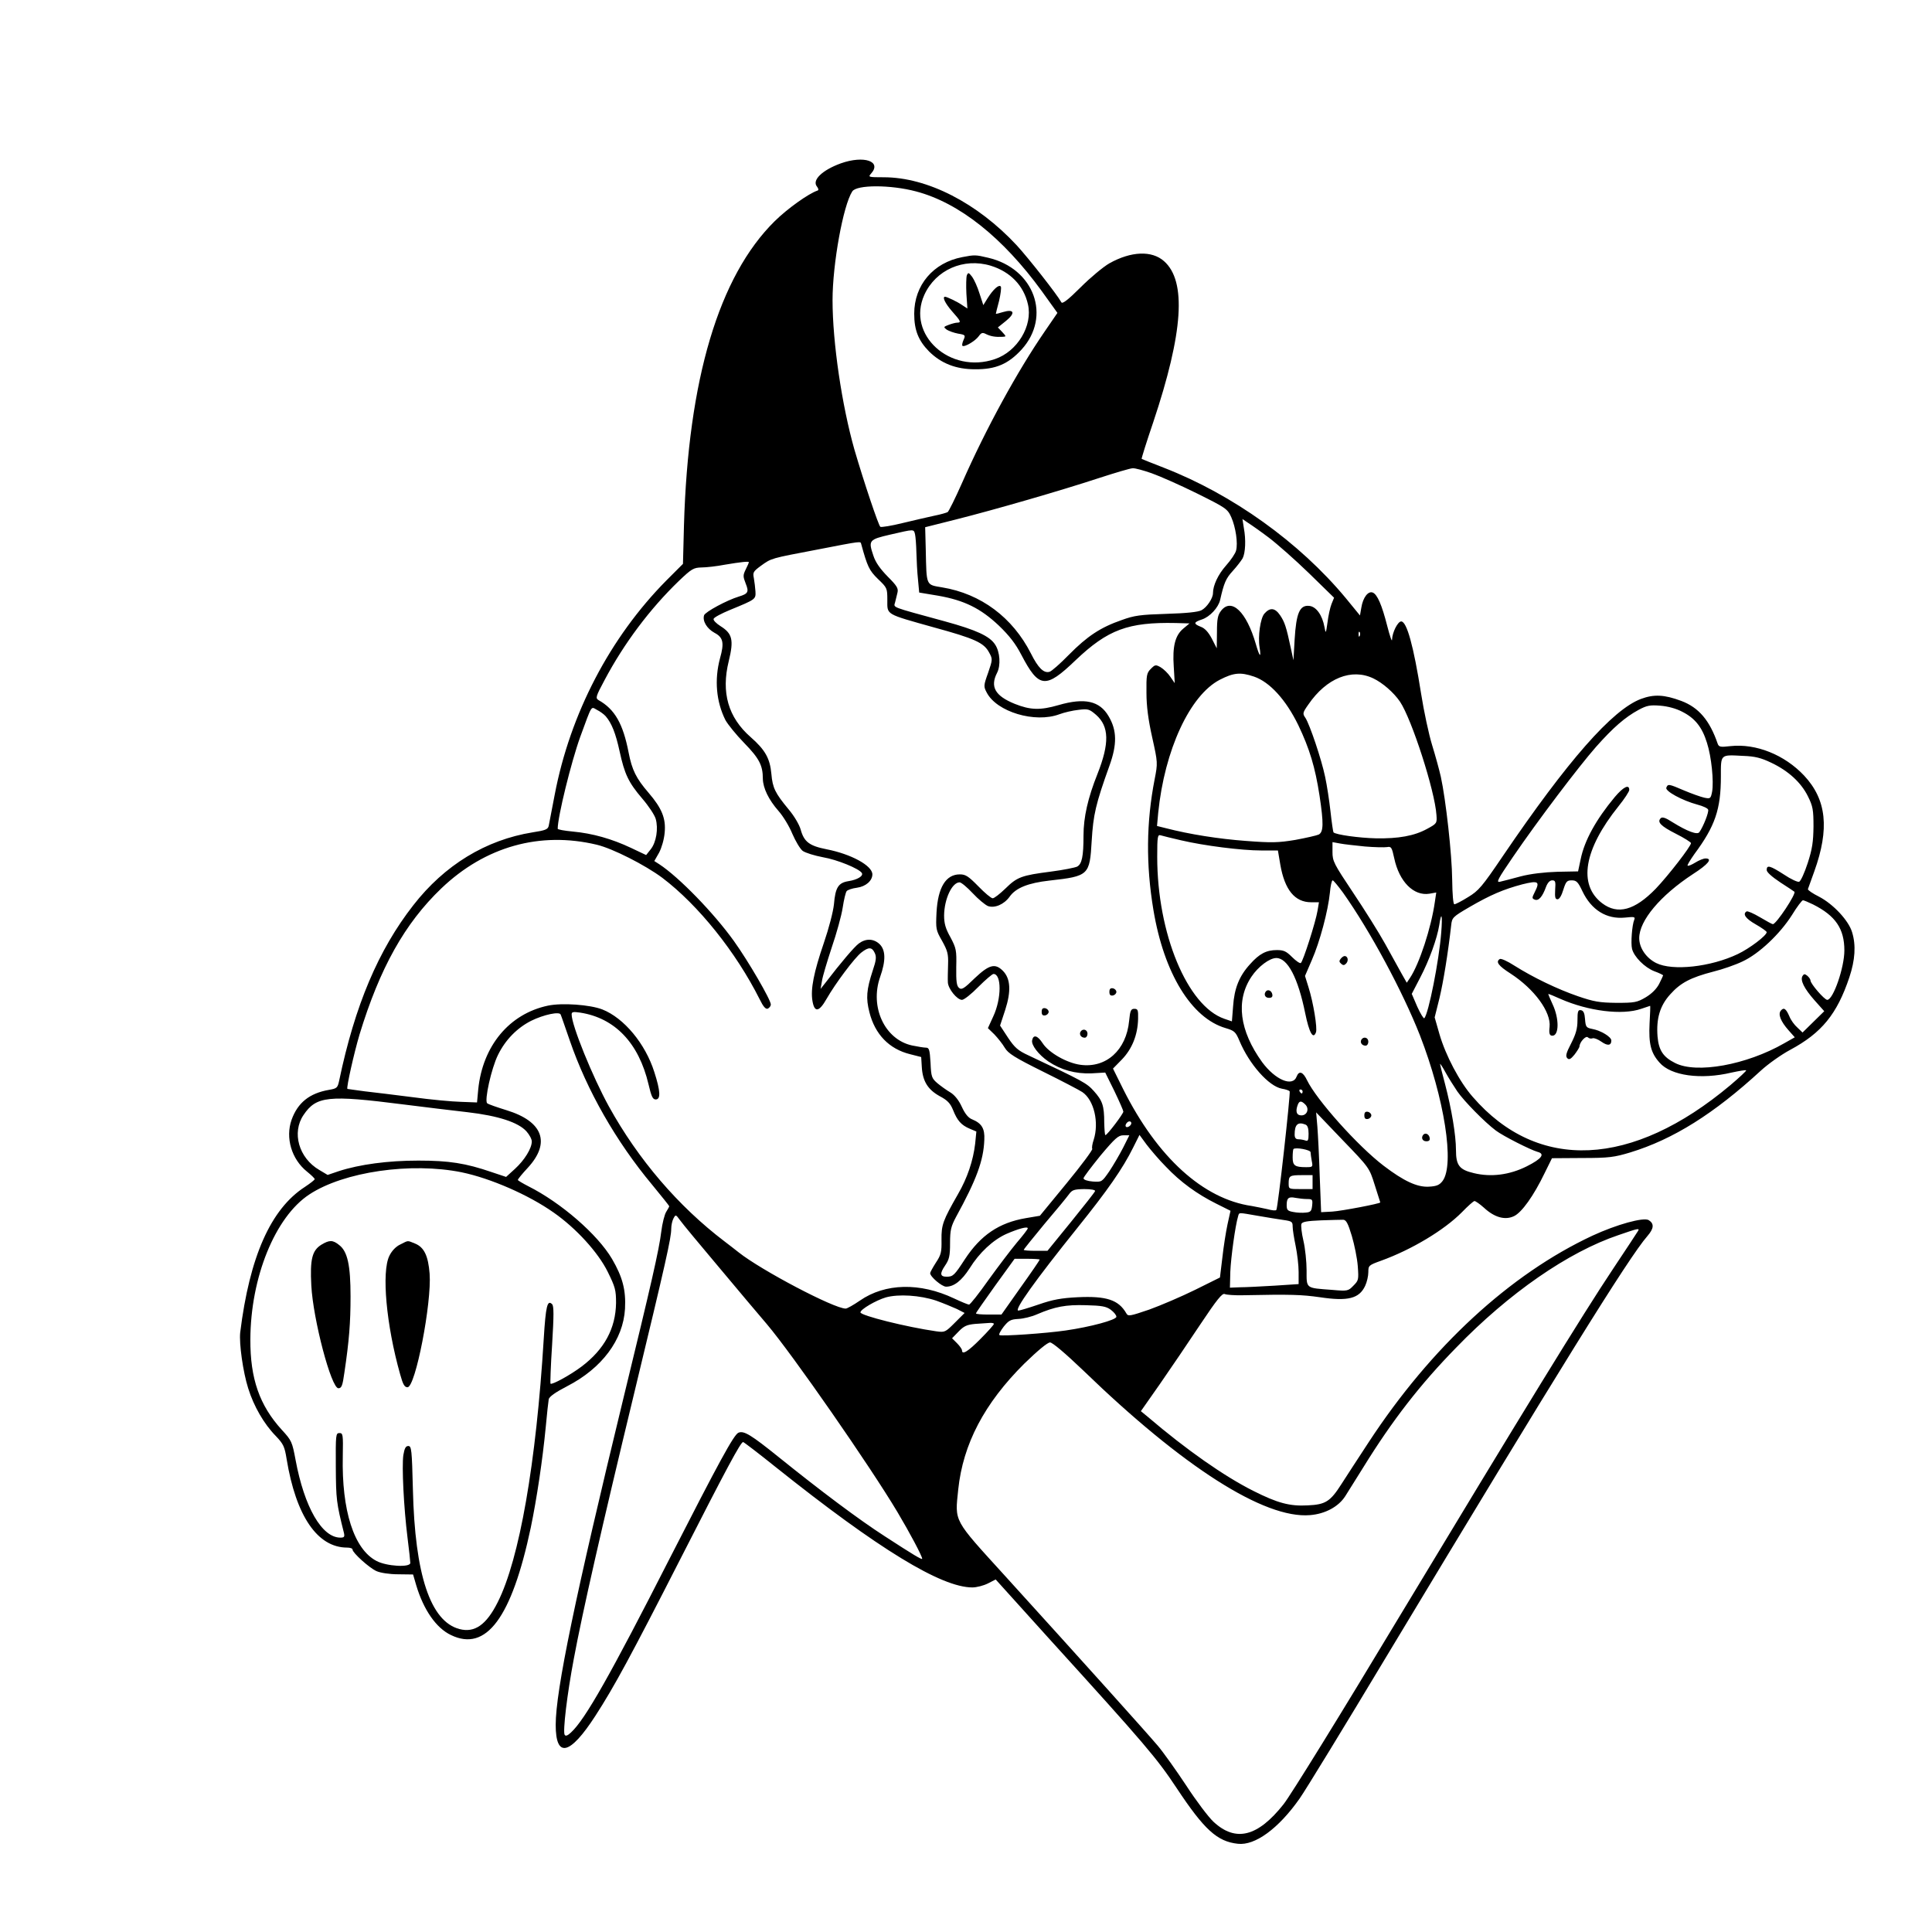 <?xml version="1.0" standalone="no"?>
<!DOCTYPE svg PUBLIC "-//W3C//DTD SVG 20010904//EN"
 "http://www.w3.org/TR/2001/REC-SVG-20010904/DTD/svg10.dtd">
<svg version="1.0" xmlns="http://www.w3.org/2000/svg"
 width="970pt" height="970pt" viewBox="0 0 970 970"
 preserveAspectRatio="xMidYMid meet">
<g transform="translate(0,970) scale(0.1,-0.1)"
fill="#000000" stroke="none">
<path d="M4222 8880 c-94 -34 -147 -85 -120 -117 8 -11 9 -18 2 -20 -45 -15
-151 -91 -214 -153 -281 -277 -435 -795 -456 -1528 l-5 -193 -83 -83 c-283
-286 -483 -668 -561 -1076 -14 -74 -28 -144 -30 -156 -4 -18 -16 -23 -81 -33
-235 -38 -442 -164 -599 -366 -175 -224 -293 -502 -372 -880 -8 -37 -11 -40
-52 -47 -97 -17 -156 -64 -187 -150 -32 -91 0 -198 77 -260 21 -17 39 -34 39
-38 0 -4 -22 -21 -49 -39 -172 -111 -278 -351 -325 -731 -6 -55 14 -198 40
-280 28 -90 79 -179 139 -240 38 -40 44 -53 54 -115 47 -287 155 -445 304
-445 15 0 27 -4 27 -10 0 -16 84 -92 120 -108 20 -9 66 -16 109 -16 l75 -1 16
-55 c37 -123 100 -214 174 -249 177 -86 305 86 401 540 30 145 59 338 75 504
6 66 13 129 15 140 3 13 34 35 92 65 175 90 282 233 291 389 5 94 -12 159 -65
250 -73 124 -257 283 -420 365 -29 15 -53 29 -53 32 0 4 22 31 50 61 116 126
76 233 -107 289 -48 15 -92 30 -97 35 -15 13 21 175 54 242 37 76 96 136 167
172 63 31 143 48 148 31 3 -6 23 -65 46 -131 86 -250 232 -506 413 -723 47
-57 86 -106 86 -108 0 -3 -7 -15 -15 -28 -8 -12 -20 -58 -25 -100 -11 -91 -50
-261 -190 -836 -242 -996 -340 -1468 -340 -1640 0 -169 71 -153 199 45 94 145
179 302 426 786 234 459 304 589 316 589 3 0 78 -57 165 -127 515 -411 830
-603 986 -603 21 0 56 9 78 20 l39 20 278 -308 c474 -522 531 -589 631 -740
138 -208 203 -268 307 -279 86 -10 204 76 310 227 29 41 227 365 440 720 857
1424 1213 1998 1306 2104 33 38 35 62 7 80 -26 16 -162 -22 -283 -78 -415
-194 -810 -559 -1122 -1035 -54 -82 -116 -178 -138 -212 -56 -88 -80 -103
-169 -107 -90 -5 -151 11 -274 73 -145 73 -333 204 -530 372 l-34 28 96 137
c52 75 143 209 202 298 84 126 111 159 123 153 9 -4 50 -7 91 -6 243 5 295 3
387 -10 140 -21 197 -7 227 57 9 19 16 50 16 69 0 33 2 35 63 57 155 56 318
154 407 244 30 31 58 56 63 56 5 0 27 -15 48 -34 53 -49 106 -63 150 -42 39
18 99 102 154 216 l37 75 151 1 c136 0 162 4 242 28 216 66 420 194 656 411
36 33 102 80 147 104 158 85 235 179 297 364 29 87 34 161 14 226 -17 59 -95
142 -166 179 -32 16 -57 33 -56 38 2 5 16 45 32 89 77 214 62 360 -51 481 -99
105 -242 162 -370 148 -51 -6 -58 -4 -64 12 -40 117 -95 182 -183 215 -86 32
-137 34 -202 10 -144 -54 -369 -311 -693 -788 -105 -155 -122 -175 -175 -207
-32 -20 -63 -36 -69 -36 -6 0 -10 48 -11 123 -1 126 -32 403 -57 517 -8 36
-28 108 -44 160 -16 52 -41 168 -55 257 -38 241 -72 363 -100 363 -17 0 -45
-55 -46 -92 0 -13 -11 18 -24 69 -27 106 -50 159 -73 168 -23 9 -49 -25 -57
-75 l-7 -40 -72 88 c-232 279 -567 519 -911 653 -60 23 -111 44 -113 45 -2 1
24 84 58 184 151 451 168 709 54 809 -61 54 -165 50 -274 -11 -30 -17 -95 -71
-144 -120 -63 -63 -92 -85 -97 -76 -22 40 -166 223 -224 286 -198 213 -449
342 -668 342 -77 0 -79 1 -64 18 56 62 -35 93 -151 52z m377 -141 c217 -57
436 -232 631 -500 l79 -110 -63 -92 c-137 -199 -296 -489 -416 -762 -34 -77
-67 -143 -72 -146 -5 -3 -35 -12 -66 -18 -31 -7 -103 -23 -160 -37 -56 -14
-107 -22 -112 -19 -9 6 -82 223 -130 387 -63 222 -110 538 -110 751 0 181 53
475 99 546 22 34 192 34 320 0z m1183 -1415 c40 -14 142 -59 227 -101 147 -73
154 -78 173 -120 22 -50 34 -130 24 -167 -3 -14 -26 -48 -51 -76 -39 -44 -65
-99 -65 -138 0 -26 -31 -72 -58 -86 -18 -9 -76 -15 -177 -18 -129 -4 -160 -8
-223 -31 -107 -37 -173 -81 -265 -174 -44 -45 -88 -84 -98 -86 -29 -8 -57 20
-93 92 -92 181 -251 300 -446 332 -82 14 -78 5 -82 188 l-3 114 155 39 c198
50 523 144 715 207 83 27 160 50 172 50 12 1 55 -11 95 -25z m588 -323 c41
-31 132 -111 202 -179 l126 -123 -13 -32 c-7 -18 -16 -59 -20 -92 -8 -57 -9
-58 -15 -24 -11 61 -42 104 -77 107 -48 5 -65 -37 -73 -168 l-6 -105 -13 60
c-23 108 -31 132 -54 166 -26 38 -51 40 -79 8 -20 -23 -33 -114 -24 -169 9
-57 0 -49 -19 17 -47 162 -122 233 -174 167 -17 -22 -21 -41 -21 -108 l-1 -81
-25 49 c-17 32 -35 52 -55 59 -38 15 -37 23 6 37 39 13 82 59 91 98 19 85 29
108 63 145 21 23 43 52 50 64 14 28 17 93 6 152 l-7 45 28 -19 c16 -10 63 -43
104 -74z m-1776 17 c3 -13 6 -54 7 -93 1 -38 4 -99 8 -135 l6 -65 96 -16 c130
-23 212 -63 304 -150 53 -51 84 -91 113 -147 88 -168 121 -172 272 -27 162
154 264 192 503 187 l69 -2 -31 -26 c-41 -34 -55 -89 -48 -191 l5 -83 -22 32
c-12 18 -34 39 -49 48 -25 14 -28 13 -49 -8 -21 -21 -23 -32 -22 -120 0 -67 9
-136 29 -225 28 -126 28 -128 12 -210 -42 -215 -44 -429 -6 -656 53 -318 191
-543 363 -593 44 -13 50 -19 69 -64 49 -117 147 -228 213 -240 19 -3 36 -9 39
-13 5 -10 -59 -589 -67 -596 -3 -4 -23 -2 -44 4 -22 5 -57 12 -79 16 -244 35
-474 244 -645 585 l-52 105 45 46 c51 53 79 123 81 203 1 45 -1 51 -19 51 -17
0 -21 -9 -26 -60 -14 -148 -116 -239 -245 -221 -67 9 -158 60 -189 108 -26 40
-47 45 -53 15 -5 -24 32 -72 81 -106 64 -43 136 -63 217 -60 l69 4 46 -93 c25
-52 45 -98 45 -103 0 -11 -81 -118 -90 -118 -3 -1 -5 27 -6 62 0 86 -9 111
-52 159 -36 40 -52 49 -328 179 -52 24 -69 38 -103 89 l-40 61 26 79 c30 93
27 157 -12 196 -39 39 -69 31 -141 -37 -54 -53 -66 -60 -79 -49 -12 10 -15 32
-14 104 2 85 0 95 -29 150 -25 44 -32 70 -32 110 1 83 40 166 78 166 8 0 38
-25 66 -55 28 -30 62 -58 76 -64 34 -12 81 8 109 47 31 44 93 69 201 81 197
22 201 27 211 199 8 132 20 185 89 377 39 108 38 178 -4 249 -45 77 -120 94
-251 56 -93 -27 -142 -25 -220 6 -99 40 -125 86 -89 156 19 37 15 105 -10 142
-27 42 -94 73 -251 116 -278 76 -258 68 -251 96 3 13 9 35 12 49 5 21 -3 34
-49 80 -38 39 -61 71 -72 105 -26 77 -23 81 85 106 122 28 117 28 124 2z
m-270 -50 c31 -113 40 -132 84 -175 46 -44 47 -46 47 -106 0 -75 -12 -68 234
-137 205 -56 251 -77 277 -126 18 -33 18 -35 -5 -102 -23 -64 -23 -69 -7 -99
50 -97 242 -155 365 -109 24 9 67 19 96 22 48 6 54 4 88 -25 66 -58 68 -143 7
-297 -48 -120 -70 -217 -70 -309 0 -105 -8 -143 -32 -156 -10 -5 -69 -17 -131
-25 -148 -19 -170 -27 -229 -85 -28 -27 -56 -49 -64 -49 -8 0 -40 27 -72 60
-50 51 -64 60 -93 60 -70 0 -110 -65 -117 -191 -4 -84 -3 -89 28 -143 27 -49
32 -65 30 -119 -1 -34 -2 -74 -1 -89 1 -32 46 -88 71 -88 10 0 47 29 82 65 36
36 70 65 76 65 41 0 41 -123 -1 -213 l-27 -59 33 -32 c17 -18 41 -48 52 -67
17 -28 48 -48 191 -119 95 -47 183 -93 198 -103 59 -40 85 -153 57 -240 -7
-20 -10 -41 -7 -45 3 -5 -55 -83 -129 -173 l-134 -163 -71 -12 c-134 -23 -226
-85 -306 -207 -52 -80 -59 -87 -91 -87 -33 0 -36 15 -8 56 21 31 25 48 25 113
0 65 5 84 30 131 103 188 138 283 142 387 3 57 -13 83 -61 103 -19 7 -36 28
-52 63 -15 33 -36 59 -57 72 -19 11 -48 32 -65 46 -29 25 -32 32 -35 103 -4
66 -7 76 -23 76 -10 0 -41 5 -70 11 -137 30 -213 193 -160 344 29 82 28 135
-3 165 -30 28 -69 29 -104 3 -23 -17 -91 -97 -169 -199 l-23 -29 7 40 c3 22
26 98 49 168 24 70 49 160 55 200 6 40 15 77 20 83 5 6 28 14 52 17 44 6 77
35 77 67 0 44 -107 102 -230 126 -86 17 -113 37 -130 99 -7 25 -33 69 -61 102
-67 81 -80 107 -86 177 -7 78 -31 121 -104 185 -113 99 -149 224 -110 382 26
106 18 138 -41 175 -22 14 -38 30 -35 37 2 7 39 27 83 45 129 53 129 53 127
93 -1 18 -5 48 -8 66 -6 29 -3 34 35 62 54 39 49 37 280 81 232 45 220 43 224
28z m-564 -91 c0 -2 -7 -18 -16 -36 -14 -29 -14 -35 0 -71 17 -42 12 -51 -34
-65 -60 -18 -169 -77 -175 -94 -9 -29 14 -67 52 -88 44 -23 50 -50 28 -128
-29 -108 -19 -218 27 -310 12 -22 54 -74 95 -116 75 -77 93 -112 93 -179 1
-47 29 -105 79 -162 23 -26 54 -77 69 -114 16 -37 39 -76 52 -86 14 -10 60
-24 102 -32 71 -12 181 -57 195 -79 9 -15 -22 -34 -67 -41 -51 -8 -66 -32 -73
-116 -4 -38 -25 -119 -51 -195 -50 -146 -67 -231 -57 -290 10 -60 33 -57 71
10 44 77 141 207 175 233 36 28 53 28 67 -3 9 -19 7 -37 -10 -87 -32 -98 -35
-139 -17 -210 28 -111 99 -185 205 -211 l55 -14 3 -49 c4 -72 30 -114 89 -147
40 -21 54 -36 68 -70 21 -53 41 -76 84 -94 l33 -14 -6 -61 c-10 -85 -39 -172
-86 -253 -76 -133 -84 -154 -83 -230 1 -61 -2 -75 -28 -114 -16 -25 -29 -49
-29 -53 0 -18 59 -68 80 -68 40 0 78 30 118 92 49 79 118 143 185 173 60 26
107 39 107 28 0 -5 -25 -37 -55 -72 -29 -35 -93 -119 -142 -187 -48 -68 -92
-124 -98 -124 -5 0 -39 14 -75 31 -171 81 -346 77 -473 -11 -32 -22 -64 -40
-71 -40 -59 0 -425 193 -537 282 -19 15 -51 40 -71 55 -233 177 -434 412 -581
678 -82 149 -187 407 -187 462 0 13 8 14 43 9 174 -27 294 -152 343 -360 14
-60 21 -76 36 -76 26 0 24 42 -7 138 -45 142 -152 271 -261 314 -62 24 -202
34 -273 19 -194 -41 -328 -202 -350 -421 l-6 -65 -80 3 c-44 1 -152 11 -240
23 -88 11 -198 25 -245 30 -47 6 -85 12 -86 12 -5 9 33 178 61 273 102 334
227 558 411 734 220 210 495 287 780 219 80 -19 243 -102 329 -166 181 -137
370 -373 489 -610 18 -37 30 -51 41 -47 8 4 15 13 15 21 0 23 -112 216 -185
318 -101 141 -276 321 -375 386 l-25 16 24 42 c13 25 25 66 28 100 7 72 -14
123 -81 201 -62 72 -83 114 -100 202 -28 144 -69 217 -151 263 -16 10 -14 18
30 100 98 185 228 358 373 498 64 61 74 67 114 68 23 0 77 6 118 14 78 13 120
18 120 12z m3067 -369 c-3 -8 -6 -5 -6 6 -1 11 2 17 5 13 3 -3 4 -12 1 -19z
m-531 -205 c79 -27 160 -116 222 -243 57 -119 85 -212 107 -355 21 -139 20
-182 -4 -195 -11 -5 -64 -17 -118 -27 -85 -14 -118 -15 -248 -5 -136 10 -282
33 -402 64 l-44 11 6 66 c32 316 159 590 309 668 70 36 104 39 172 16z m599
-9 c46 -22 102 -70 134 -117 59 -88 175 -447 183 -569 3 -41 2 -43 -46 -69
-65 -36 -145 -50 -258 -48 -85 2 -201 18 -213 30 -2 3 -9 50 -15 105 -6 54
-18 133 -27 174 -18 87 -77 262 -99 296 -15 21 -14 26 15 67 91 133 217 183
326 131z m1552 -168 c63 -32 99 -77 123 -155 23 -71 35 -195 26 -246 -7 -35
-9 -36 -39 -30 -18 4 -63 20 -101 36 -79 34 -82 34 -90 14 -6 -17 79 -64 157
-85 27 -7 51 -18 53 -25 5 -11 -24 -85 -44 -113 -10 -15 -61 4 -135 50 -34 22
-51 28 -59 20 -19 -19 -1 -39 76 -78 42 -21 76 -43 76 -47 0 -16 -114 -163
-177 -229 -106 -109 -191 -132 -269 -73 -122 93 -92 270 82 487 30 37 54 74
54 82 0 30 -29 16 -73 -36 -94 -113 -152 -218 -171 -312 l-13 -61 -104 -2
c-65 -2 -134 -10 -184 -23 -44 -12 -91 -24 -104 -27 -21 -5 -11 13 64 123 127
186 331 455 418 554 87 98 146 149 214 186 41 22 57 25 108 21 38 -3 80 -14
112 -31z m-5406 -22 c30 -35 50 -85 70 -177 25 -114 44 -155 114 -237 31 -36
61 -81 67 -101 14 -49 3 -118 -25 -153 l-23 -29 -76 36 c-95 45 -193 73 -292
82 -42 4 -76 10 -76 14 0 61 68 336 113 461 61 166 53 153 84 136 16 -8 35
-22 44 -32z m5851 -233 c87 -41 151 -100 185 -169 25 -50 28 -68 28 -152 -1
-77 -6 -112 -29 -183 -16 -49 -35 -91 -43 -94 -7 -3 -42 13 -76 36 -70 45 -87
50 -87 23 0 -11 26 -34 68 -62 37 -24 69 -45 71 -47 11 -9 -91 -163 -108 -163
-4 0 -33 16 -65 35 -32 19 -62 32 -67 29 -21 -13 -5 -36 46 -65 30 -17 55 -35
55 -39 0 -17 -86 -82 -145 -110 -136 -65 -328 -86 -410 -45 -50 25 -85 76 -85
125 0 88 106 214 269 321 78 50 101 79 64 79 -10 0 -33 -9 -52 -21 -18 -11
-35 -18 -38 -15 -3 2 13 28 34 58 104 140 133 225 133 389 0 114 -4 110 111
104 60 -2 91 -10 141 -34z m-2962 -390 c115 -27 303 -51 403 -51 l83 0 12 -71
c22 -127 73 -189 155 -189 l39 0 -7 -42 c-9 -56 -73 -256 -84 -263 -5 -3 -25
11 -44 30 -29 29 -42 35 -76 35 -53 0 -88 -18 -135 -71 -54 -59 -79 -121 -85
-211 l-6 -76 -38 13 c-186 64 -337 428 -337 813 0 103 2 113 18 108 9 -3 55
-14 102 -25z m923 -31 c48 -4 98 -5 111 -3 21 4 24 -1 36 -56 25 -118 98 -191
177 -178 l34 6 -7 -47 c-18 -129 -78 -312 -125 -382 l-16 -24 -25 44 c-14 25
-51 92 -83 150 -32 58 -105 174 -162 259 -96 144 -103 157 -103 203 l0 50 38
-7 c20 -4 77 -10 125 -15z m-110 -232 c136 -192 299 -495 386 -716 123 -317
175 -648 114 -731 -16 -21 -30 -27 -70 -29 -58 -3 -125 28 -226 105 -130 99
-338 332 -385 430 -20 42 -40 49 -52 18 -20 -54 -107 -17 -173 72 -114 158
-134 309 -54 429 34 51 91 94 125 94 57 0 109 -100 145 -277 20 -98 40 -134
54 -96 8 20 -13 149 -37 225 l-18 58 34 79 c41 93 82 249 91 339 3 34 9 62 14
62 4 0 27 -28 52 -62z m962 2 c-14 -28 -14 -31 1 -37 19 -7 38 14 56 64 8 21
19 33 31 33 16 0 18 -6 15 -47 -2 -38 0 -48 12 -48 9 0 20 18 29 48 13 41 18
47 42 47 24 0 32 -8 54 -55 45 -94 121 -141 213 -132 48 5 53 4 47 -11 -11
-26 -18 -118 -11 -146 10 -40 63 -93 111 -112 25 -9 45 -19 45 -21 0 -2 -9
-21 -20 -43 -13 -25 -37 -49 -67 -67 -44 -26 -56 -28 -148 -28 -85 1 -113 6
-192 33 -102 35 -225 94 -320 154 -34 22 -67 37 -73 33 -22 -14 -7 -34 54 -73
120 -78 204 -193 196 -268 -4 -33 0 -44 14 -44 34 0 35 86 1 158 -13 28 -23
52 -21 52 2 0 29 -11 60 -25 141 -62 311 -83 406 -50 23 8 44 15 45 15 1 0 0
-40 -3 -88 -5 -102 6 -148 50 -197 57 -66 207 -87 362 -50 38 8 71 14 73 11 2
-2 -33 -35 -79 -74 -494 -415 -967 -437 -1294 -59 -66 75 -136 208 -167 315
l-24 84 24 96 c20 84 43 226 59 367 4 38 8 42 92 91 105 61 171 89 265 114 81
20 90 15 62 -40z m1398 -61 c113 -57 157 -122 157 -231 0 -86 -56 -248 -86
-248 -14 0 -84 81 -84 97 0 6 -7 16 -16 24 -13 10 -17 10 -24 -1 -13 -21 8
-63 60 -122 l49 -55 -54 -53 -55 -54 -26 25 c-15 13 -33 38 -40 56 -17 39 -28
47 -43 29 -15 -18 -1 -54 39 -99 l31 -35 -53 -30 c-190 -109 -441 -154 -548
-99 -60 30 -82 64 -88 133 -7 90 12 155 64 212 51 57 101 84 217 114 45 11
111 34 146 51 82 38 187 137 248 233 25 41 50 74 55 74 5 0 28 -10 51 -21z
m-1867 -141 c-11 -142 -64 -409 -85 -430 -3 -4 -19 22 -35 57 l-28 65 42 81
c47 90 85 197 96 264 11 74 17 51 10 -37z m81 -798 c34 -49 137 -154 193 -196
37 -28 174 -97 209 -107 40 -10 22 -35 -54 -73 -86 -43 -179 -55 -265 -34 -73
17 -90 39 -90 116 0 74 -22 206 -55 332 -14 52 -25 97 -25 100 0 4 13 -15 28
-43 15 -27 42 -70 59 -95z m-777 0 c0 -5 -2 -10 -4 -10 -3 0 -8 5 -11 10 -3 6
-1 10 4 10 6 0 11 -4 11 -10z m-4515 -65 c105 -13 249 -31 322 -39 155 -18
255 -51 296 -96 15 -17 27 -39 27 -51 0 -34 -36 -93 -84 -137 l-45 -41 -72 24
c-131 45 -214 58 -369 58 -152 0 -294 -19 -399 -53 l-56 -19 -42 25 c-103 60
-139 188 -79 276 64 95 124 101 501 53z m4528 0 c22 -21 10 -55 -19 -55 -25 0
-31 20 -18 54 8 20 18 20 37 1z m349 -404 c15 -47 28 -87 28 -88 0 -6 -194
-43 -241 -46 l-56 -3 -7 180 c-3 100 -9 213 -12 251 l-6 70 133 -139 c134
-139 134 -139 161 -225z m-1222 310 c0 -12 -20 -25 -27 -18 -7 7 6 27 18 27 5
0 9 -4 9 -9z m874 -7 c11 -4 16 -19 16 -46 0 -33 -3 -39 -16 -34 -9 3 -24 6
-35 6 -13 0 -19 7 -19 24 0 50 16 65 54 50z m-915 -116 c-18 -35 -49 -88 -69
-118 -38 -55 -38 -55 -84 -52 -26 2 -46 9 -46 16 0 6 39 57 85 114 74 88 90
102 115 102 l30 0 -31 -62z m215 -96 c73 -77 156 -137 252 -185 l72 -36 -15
-68 c-8 -37 -20 -113 -26 -168 l-12 -99 -125 -62 c-69 -34 -172 -78 -230 -99
-97 -33 -106 -35 -115 -19 -39 68 -100 88 -245 81 -81 -4 -125 -12 -194 -36
-50 -17 -96 -31 -103 -31 -24 0 84 151 296 415 152 189 228 298 280 403 l32
64 36 -49 c20 -26 63 -77 97 -111z m726 73 c0 -7 3 -27 6 -44 6 -30 5 -31 -29
-31 -56 0 -67 8 -67 49 0 21 2 40 4 42 11 10 86 -4 86 -16z m-4261 -101 c144
-30 335 -113 461 -202 113 -79 223 -200 271 -297 38 -77 42 -92 42 -157 -2
-128 -59 -233 -173 -319 -57 -43 -149 -93 -156 -86 -2 2 1 90 8 196 9 148 9
194 0 203 -24 24 -32 -10 -42 -173 -38 -625 -122 -1107 -231 -1323 -57 -114
-116 -155 -192 -135 -146 38 -224 272 -234 702 -5 198 -7 217 -23 217 -13 0
-19 -11 -25 -46 -8 -57 2 -262 21 -414 8 -63 14 -120 14 -127 0 -24 -120 -17
-170 10 -113 59 -175 253 -169 526 2 109 1 116 -17 116 -18 0 -19 -8 -18 -170
1 -163 3 -181 41 -332 4 -19 1 -23 -18 -23 -93 0 -181 153 -225 390 -17 91
-20 98 -69 151 -112 123 -159 257 -158 454 1 311 124 615 296 728 173 114 510
163 766 111z m4271 -49 l0 -35 -60 0 c-59 0 -60 0 -60 28 0 39 5 42 67 42 l53
0 0 -35z m-1092 -45 c-1 -5 -56 -75 -121 -155 l-118 -145 -59 0 c-33 0 -60 2
-60 5 0 3 47 61 104 130 58 68 113 135 123 149 16 22 26 25 76 26 34 0 57 -4
55 -10z m1064 -40 c27 0 29 -2 26 -32 -3 -28 -7 -34 -32 -36 -16 -2 -44 -1
-63 3 -28 5 -33 10 -33 34 0 36 9 44 44 37 16 -3 42 -6 58 -6z m-248 -84 c45
-8 102 -17 129 -21 43 -6 47 -9 47 -33 0 -15 7 -59 15 -97 8 -39 15 -98 15
-131 l0 -61 -122 -8 c-68 -4 -145 -8 -173 -8 l-50 -2 2 80 c3 72 25 232 39
278 6 21 -1 20 98 3z m-2704 -259 c96 -115 204 -243 240 -285 128 -151 519
-714 656 -944 62 -104 124 -221 124 -234 0 -7 -45 20 -188 113 -129 83 -321
227 -532 397 -139 112 -175 134 -202 123 -23 -8 -100 -151 -346 -632 -297
-583 -424 -808 -495 -873 -17 -16 -27 -20 -32 -12 -10 16 12 203 46 382 43
232 140 658 303 1333 160 663 186 780 186 825 0 17 5 41 11 52 11 21 12 21 33
-8 11 -16 100 -123 196 -237z m3177 158 c13 -44 27 -112 30 -152 5 -68 4 -72
-22 -98 -26 -27 -29 -28 -108 -21 -133 10 -127 5 -127 98 0 43 -7 111 -16 149
-9 38 -13 76 -10 84 4 11 29 15 98 18 51 2 102 3 112 3 15 -1 24 -18 43 -81z
m1436 23 c-4 -7 -60 -92 -124 -188 -156 -234 -454 -720 -1077 -1753 -284 -473
-544 -894 -578 -936 -129 -163 -240 -191 -351 -88 -25 23 -87 105 -137 182
-51 77 -115 167 -143 200 -53 63 -383 430 -768 854 -261 287 -251 268 -234
433 24 228 131 432 331 631 68 66 117 107 130 107 12 0 75 -53 167 -141 501
-485 909 -745 1138 -726 76 6 143 42 177 95 13 20 54 87 92 147 144 233 284
414 464 598 266 275 564 481 816 566 101 35 108 36 97 19z m-3003 -142 c0 -3
-43 -66 -96 -140 l-96 -136 -64 0 c-35 0 -64 2 -64 6 0 3 44 66 97 140 l97
134 63 0 c35 0 63 -2 63 -4z m-520 -206 c36 -13 82 -32 104 -42 l39 -20 -49
-49 c-48 -48 -50 -49 -94 -43 -147 21 -380 79 -380 95 0 15 77 60 127 75 64
18 172 11 253 -16z m877 -46 c16 -12 28 -27 28 -35 0 -16 -130 -51 -255 -69
-95 -14 -322 -30 -332 -23 -5 2 5 21 21 42 25 31 35 37 74 39 24 1 66 11 93
23 91 39 145 49 246 46 80 -2 102 -6 125 -23z m-587 -71 c0 -4 -30 -38 -67
-75 -63 -64 -93 -82 -93 -58 0 6 -11 22 -25 36 l-25 25 33 34 c27 28 42 34 82
38 28 2 60 4 73 5 12 1 22 -1 22 -5z"/>
<path d="M4831 8409 c-146 -28 -241 -141 -241 -284 0 -83 21 -135 75 -190 61
-60 135 -89 230 -89 104 -1 167 26 234 99 151 166 64 407 -168 461 -63 15 -68
15 -130 3z m143 -43 c98 -30 166 -100 187 -194 25 -107 -53 -237 -166 -275
-225 -77 -445 123 -354 323 57 125 197 187 333 146z"/>
<path d="M4854 8317 c-3 -10 -4 -51 -2 -92 l5 -74 -26 17 c-24 17 -77 42 -86
42 -16 0 1 -34 35 -73 44 -49 47 -57 26 -57 -8 0 -27 -5 -43 -11 -26 -10 -27
-11 -10 -24 11 -7 36 -16 57 -20 37 -6 38 -8 28 -31 -6 -13 -9 -27 -6 -30 9
-9 65 24 82 48 13 18 19 20 38 10 23 -11 47 -15 82 -13 19 1 18 2 -2 24 l-22
23 41 33 c49 40 41 61 -16 44 -19 -6 -35 -10 -35 -8 0 2 7 31 16 64 8 34 12
66 9 72 -9 13 -38 -13 -67 -59 l-21 -34 -19 58 c-10 33 -27 70 -37 84 -18 23
-20 23 -27 7z"/>
<path d="M5570 4720 c0 -15 5 -20 18 -18 9 2 17 10 17 18 0 8 -8 16 -17 18
-13 2 -18 -3 -18 -18z"/>
<path d="M5230 4620 c0 -15 5 -20 18 -18 9 2 17 10 17 18 0 8 -8 16 -17 18
-13 2 -18 -3 -18 -18z"/>
<path d="M5425 4520 c-8 -14 3 -30 21 -30 8 0 14 9 14 20 0 21 -24 28 -35 10z"/>
<path d="M6731 4886 c-8 -10 -8 -16 3 -25 10 -9 16 -8 26 3 12 15 6 36 -9 36
-5 0 -14 -6 -20 -14z"/>
<path d="M6357 4724 c-14 -15 -6 -34 14 -34 14 0 19 5 17 17 -3 18 -20 27 -31
17z"/>
<path d="M6835 4480 c-8 -14 3 -30 21 -30 8 0 14 9 14 20 0 21 -24 28 -35 10z"/>
<path d="M6850 4100 c0 -15 5 -20 18 -18 9 2 17 10 17 18 0 8 -8 16 -17 18
-13 2 -18 -3 -18 -18z"/>
<path d="M7147 4004 c-14 -15 -6 -34 14 -34 14 0 19 5 17 17 -3 18 -20 27 -31
17z"/>
<path d="M7920 4577 c0 -41 -8 -69 -32 -116 -25 -48 -29 -64 -19 -74 9 -9 17
-5 36 18 13 17 24 35 25 40 0 22 32 57 42 47 6 -6 16 -8 24 -5 7 3 27 -5 44
-17 31 -22 50 -20 50 6 0 18 -52 50 -96 58 -30 6 -33 10 -36 49 -2 30 -8 43
-20 45 -15 3 -18 -5 -18 -51z"/>
<path d="M1614 3451 c-47 -29 -58 -73 -51 -205 9 -171 100 -516 136 -516 16 0
21 13 30 78 24 161 31 251 31 383 0 156 -15 226 -57 258 -32 26 -49 26 -89 2z"/>
<path d="M2010 3452 c-22 -10 -43 -32 -55 -57 -40 -80 -16 -347 54 -595 14
-51 22 -65 37 -65 40 0 122 424 111 570 -7 89 -27 132 -72 151 -42 17 -33 17
-75 -4z"/>
</g>
</svg>
